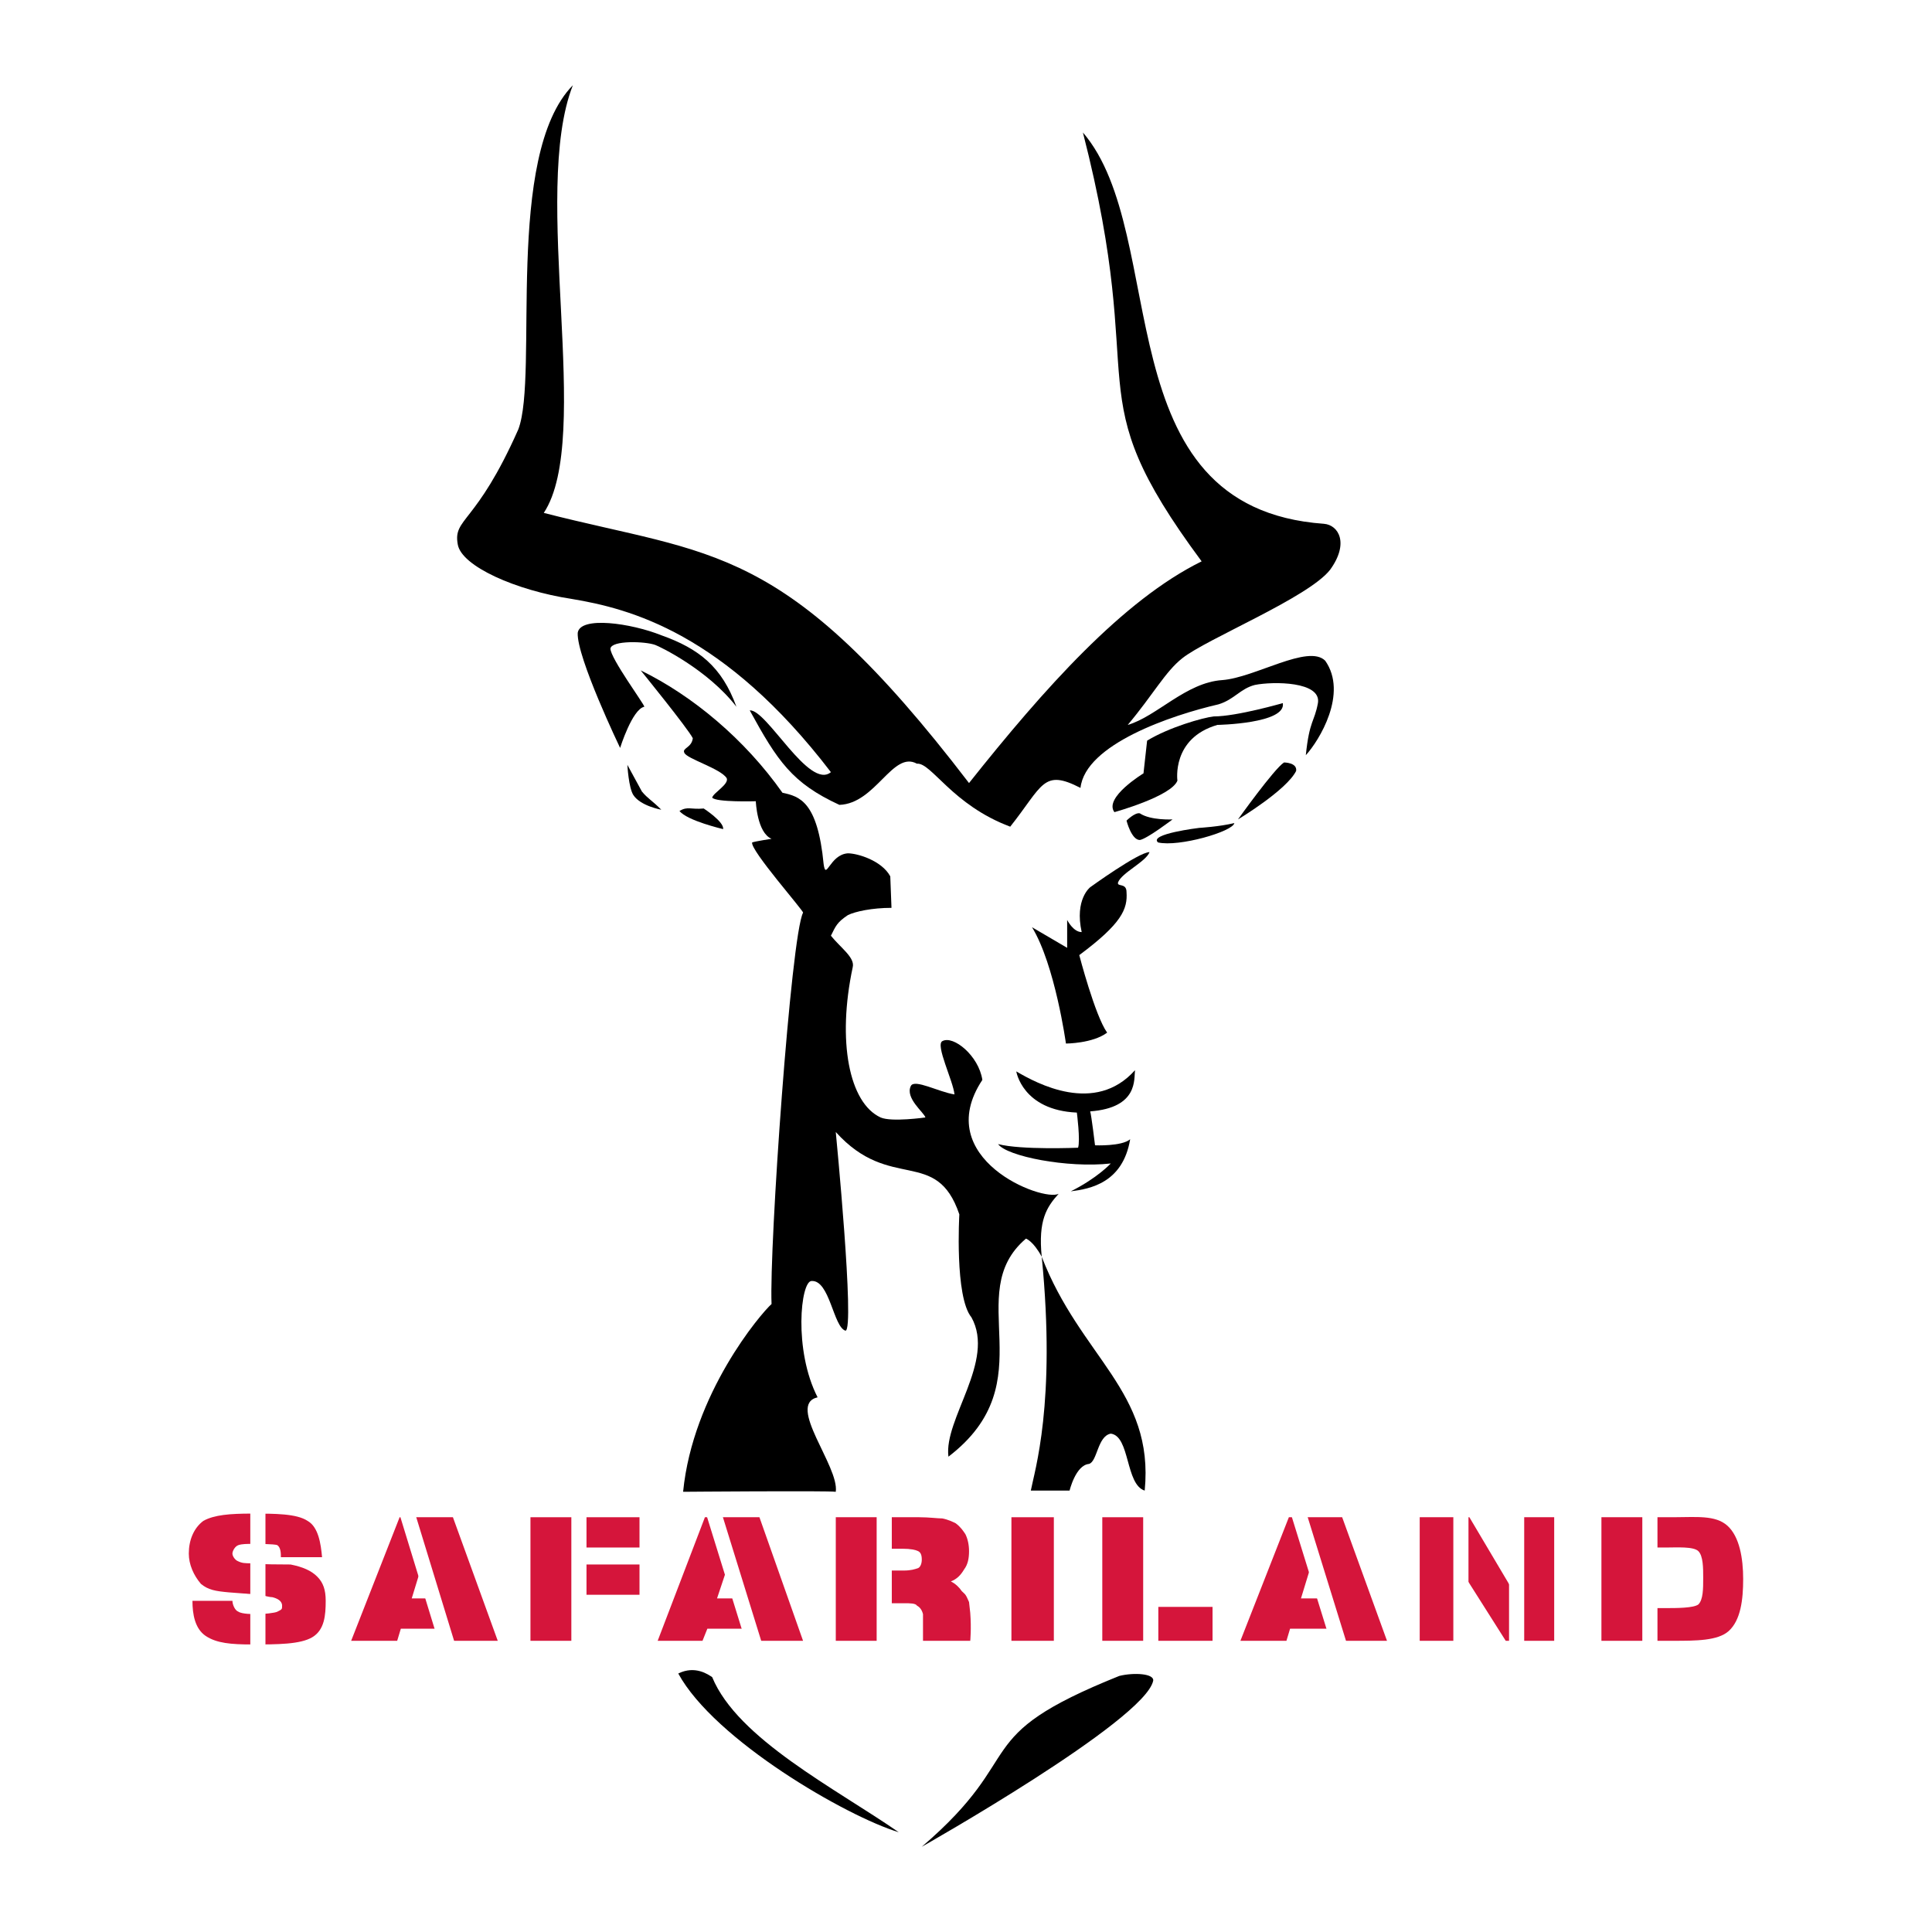 <?xml version="1.0" encoding="utf-8"?>
<!-- Generator: Adobe Illustrator 13.0.0, SVG Export Plug-In . SVG Version: 6.00 Build 14948)  -->
<!DOCTYPE svg PUBLIC "-//W3C//DTD SVG 1.0//EN" "http://www.w3.org/TR/2001/REC-SVG-20010904/DTD/svg10.dtd">
<svg version="1.0" id="Layer_1" xmlns="http://www.w3.org/2000/svg" xmlns:xlink="http://www.w3.org/1999/xlink" x="0px" y="0px"
	 width="192.756px" height="192.756px" viewBox="0 0 192.756 192.756" enable-background="new 0 0 192.756 192.756"
	 xml:space="preserve">
<g>
	<polygon fill-rule="evenodd" clip-rule="evenodd" fill="#FFFFFF" points="0,0 192.756,0 192.756,192.756 0,192.756 0,0 	"/>
	<path fill-rule="evenodd" clip-rule="evenodd" d="M57.155,8.504c-4.23,10.757,2.055,35.174-2.901,42.668
		c16.922,4.351,23.933,2.78,42.426,26.954c7.494-9.428,15.351-18.251,23.208-22.119c-12.812-17.285-5.076-16.439-11.846-42.789
		c8.824,10.274,1.934,37.47,24.054,39.042c1.45,0.121,2.538,1.934,0.604,4.593c-2.176,2.78-12.329,6.89-14.747,8.824
		c-1.691,1.33-2.9,3.626-5.438,6.648c2.9-0.846,5.802-4.23,9.428-4.472c3.264-0.242,8.582-3.626,10.274-1.934
		c2.296,3.264-0.604,7.978-1.935,9.428c0.363-3.505,0.847-3.264,1.209-5.198c0.362-2.175-4.472-2.175-6.285-1.813
		c-1.45,0.363-2.055,1.451-3.626,1.934c-4.714,1.088-13.296,3.989-13.779,8.34c-3.747-1.934-3.747-0.242-7.011,3.868
		c-5.802-2.176-7.857-6.406-9.308-6.285c-2.417-1.33-4.109,3.989-7.736,4.109c-4.714-2.176-6.165-4.351-8.944-9.428
		c1.692-0.121,5.923,7.978,8.098,6.164c-10.637-13.9-20.064-16.317-25.866-17.284c-5.56-0.846-11-3.264-11.362-5.439
		c-0.483-2.659,1.813-1.934,6.044-11.483C53.771,37.393,50.265,15.515,57.155,8.504L57.155,8.504z"/>
	<path fill-rule="evenodd" clip-rule="evenodd" d="M102.845,148.716h3.868c0,0,0.604-2.538,1.934-2.659
		c0.846-0.242,0.846-2.78,2.176-3.022c1.934,0.242,1.45,5.077,3.384,5.682c0.968-9.912-6.405-13.296-10.273-23.329
		C105.383,140.013,103.207,146.781,102.845,148.716L102.845,148.716z"/>
	<path fill-rule="evenodd" clip-rule="evenodd" d="M83.384,148.836c-0.726-0.12-15.23,0-15.23,0
		c0.967-9.79,7.736-17.768,8.824-18.734c-0.242-5.682,1.934-36.746,3.143-39.042c0.121-0.121-5.318-6.285-5.077-7.011
		c0.363-0.121,1.934-0.362,1.934-0.362c-1.451-0.604-1.571-3.747-1.571-3.747s-3.989,0.121-4.352-0.363
		c0.121-0.483,1.692-1.33,1.451-1.934c-0.604-0.967-3.989-1.934-4.23-2.538c-0.242-0.483,0.725-0.483,0.846-1.451
		c-0.484-0.967-5.198-6.769-5.198-6.769c5.198,2.538,10.395,6.89,14.142,12.208c1.692,0.363,3.505,0.846,4.11,7.131
		c0.242,1.692,0.604-0.967,2.417-1.088c0.967,0,3.385,0.725,4.23,2.297l0.121,3.143c-1.934,0-3.626,0.363-4.352,0.725
		c-1.088,0.725-1.208,1.088-1.692,2.055c0.967,1.209,2.417,2.176,2.176,3.143c-1.572,7.374-0.363,13.538,2.78,14.989
		c1.088,0.483,4.472,0,4.472,0c-0.121-0.483-2.055-1.935-1.451-3.143c0.363-0.726,2.78,0.604,4.352,0.846
		c-0.121-1.33-1.934-4.956-1.208-5.318c1.088-0.604,3.626,1.45,3.989,3.868c-5.198,7.856,6.044,12.208,7.615,11.361
		c-1.209,1.33-2.056,2.659-1.692,6.285c-0.847-1.571-1.571-1.812-1.571-1.812c-6.527,5.56,2.055,14.263-7.736,21.757
		c-0.484-3.747,4.713-9.549,2.296-13.9c-1.692-2.055-1.208-10.274-1.208-10.274c-2.297-6.769-6.89-2.175-12.329-8.219
		c0,0,1.934,19.823,0.967,19.823c-1.208-0.363-1.571-5.077-3.384-4.956c-1.088,0-1.813,6.89,0.604,11.604
		C78.428,140.134,83.747,146.298,83.384,148.836L83.384,148.836z"/>
	<path fill-rule="evenodd" clip-rule="evenodd" d="M114.69,85.016c-1.088,0-5.923,3.505-5.923,3.505s-1.571,1.209-0.847,4.473
		c-0.846,0-1.45-1.209-1.45-1.209v2.78l-3.505-2.055c2.296,3.748,3.384,11.604,3.384,11.604s2.659,0,4.11-1.087
		c-1.209-1.692-2.78-7.736-2.78-7.736c4.23-3.143,4.835-4.593,4.714-6.285c0-0.967-0.967-0.484-0.847-0.967
		C111.91,87.071,114.327,85.983,114.69,85.016L114.69,85.016z"/>
	<path fill-rule="evenodd" clip-rule="evenodd" d="M101.395,106.894c2.055,1.209,7.856,4.352,11.845-0.121
		c-0.12,0.847,0.363,3.747-4.472,4.11c0.12,0.362,0.483,3.384,0.483,3.384s2.659,0.121,3.505-0.604
		c-0.725,4.351-3.988,4.955-5.923,5.197c2.659-1.33,3.989-2.78,3.989-2.78c-4.352,0.483-10.396-0.726-11.241-1.934
		c2.297,0.604,7.978,0.362,7.978,0.362c0.242-0.726-0.121-3.505-0.121-3.505C101.998,110.762,101.395,106.894,101.395,106.894
		L101.395,106.894z"/>
	<path fill-rule="evenodd" clip-rule="evenodd" d="M73.473,70.511c-1.451-3.989-3.747-5.802-7.494-7.131
		c-3.021-1.209-8.099-1.934-8.34-0.242c-0.121,2.417,4.23,11.483,4.23,11.483s1.208-3.868,2.417-4.11
		c0-0.242-3.384-4.835-3.384-5.802c0.121-0.846,3.505-0.725,4.472-0.363C65.737,64.468,70.572,66.764,73.473,70.511L73.473,70.511z"
		/>
	<path fill-rule="evenodd" clip-rule="evenodd" d="M67.792,80.906c0.726,0.967,4.352,1.813,4.352,1.813
		c0.121-0.725-1.934-2.055-1.934-2.055C68.879,80.785,68.638,80.423,67.792,80.906L67.792,80.906z"/>
	<path fill-rule="evenodd" clip-rule="evenodd" d="M63.198,79.335c0.726,1.088,2.78,1.45,2.78,1.45
		c-0.967-0.967-1.33-1.088-1.934-1.813l-1.45-2.659C62.594,76.313,62.715,78.61,63.198,79.335L63.198,79.335z"/>
	<path fill-rule="evenodd" clip-rule="evenodd" d="M111.185,81.027c-1.088-1.451,2.901-3.868,2.901-3.868l0.362-3.264
		c2.176-1.33,5.561-2.296,6.648-2.417c2.296,0,6.89-1.33,6.89-1.33c0.362,2.055-6.527,2.176-6.527,2.176
		c-4.593,1.33-3.988,5.56-3.988,5.56C116.866,79.456,111.185,81.027,111.185,81.027L111.185,81.027z"/>
	<path fill-rule="evenodd" clip-rule="evenodd" d="M112.394,81.873c0,0,0.483,1.934,1.329,1.934
		c0.726-0.121,3.264-2.055,3.264-2.055s-2.175,0.121-3.264-0.604C113.239,81.027,112.394,81.873,112.394,81.873L112.394,81.873z"/>
	<path fill-rule="evenodd" clip-rule="evenodd" d="M115.536,84.049c2.055,0.483,7.494-1.088,7.615-1.934
		c-1.45,0.362-3.506,0.483-3.506,0.483S114.569,83.203,115.536,84.049L115.536,84.049z"/>
	<path fill-rule="evenodd" clip-rule="evenodd" d="M123.514,81.752c0,0,4.835-2.901,5.802-4.835
		c0.121-0.846-1.208-0.846-1.208-0.846C127.14,76.676,123.514,81.752,123.514,81.752L123.514,81.752z"/>
	<path fill-rule="evenodd" clip-rule="evenodd" d="M91.966,184.252c10.878-9.308,4.351-10.879,19.702-17.043
		c1.451-0.362,3.506-0.242,3.385,0.483C114.206,171.681,91.966,184.252,91.966,184.252L91.966,184.252z"/>
	<path fill-rule="evenodd" clip-rule="evenodd" d="M67.671,166.967c1.692-0.846,3.021,0.121,3.384,0.363
		c2.539,6.164,12.329,11.12,18.614,15.472C84.472,181.23,71.297,173.615,67.671,166.967L67.671,166.967z"/>
	<path fill-rule="evenodd" clip-rule="evenodd" fill="#D5153B" d="M19.201,159.715h3.989c0,0.362,0.242,0.967,0.604,1.088
		c0.362,0.241,1.45,0.241,1.934,0.241c0.604,0,1.692-0.12,1.934-0.241c0.483-0.241,0.483-0.241,0.483-0.604
		c0-0.483-0.483-0.726-0.967-0.846c-0.242,0-0.725-0.121-1.209-0.242l-3.143-0.241c-1.33-0.121-2.055-0.242-2.78-0.847
		c-0.725-0.846-1.209-1.934-1.209-3.021c0-1.33,0.484-2.538,1.451-3.264c1.088-0.604,2.659-0.726,4.834-0.726
		c2.297,0,4.472,0,5.561,0.726c1.088,0.604,1.33,2.297,1.45,3.626h-4.109c0-0.362,0-0.967-0.363-1.209
		c-0.362-0.12-1.934-0.12-2.539-0.12c-0.483,0-0.967,0-1.329,0.12c-0.363,0.121-0.604,0.604-0.604,0.847s0.242,0.604,0.483,0.725
		c0.483,0.242,0.725,0.242,1.45,0.242c0.121,0.121,3.868,0.121,3.868,0.121c1.209,0.241,2.055,0.604,2.659,1.209
		s0.846,1.329,0.846,2.417c0,1.45-0.121,2.901-1.33,3.626c-1.208,0.726-3.505,0.726-6.044,0.726c-2.055,0-3.505-0.121-4.593-0.846
		C19.443,162.495,19.201,161.044,19.201,159.715L19.201,159.715z"/>
	<path fill-rule="evenodd" clip-rule="evenodd" fill="#D5153B" d="M41.079,159.473h2.659l-1.329-4.351L41.079,159.473
		L41.079,159.473z M35.035,163.703l4.835-12.328h5.318l4.473,12.328h-4.593l-0.363-1.208h-4.714l-0.363,1.208H35.035L35.035,163.703
		z"/>
	<polygon fill-rule="evenodd" clip-rule="evenodd" fill="#D5153B" points="52.924,163.703 52.924,151.375 63.803,151.375 
		63.803,154.396 57.155,154.396 57.155,156.089 63.803,156.089 63.803,159.11 57.155,159.11 57.155,163.703 52.924,163.703 	"/>
	<path fill-rule="evenodd" clip-rule="evenodd" fill="#D5153B" d="M71.539,159.473h2.659l-1.208-4.351L71.539,159.473
		L71.539,159.473z M65.616,163.703l4.714-12.328h5.439l4.352,12.328h-4.593l-0.362-1.208h-4.593l-0.483,1.208H65.616L65.616,163.703
		z"/>
	<path fill-rule="evenodd" clip-rule="evenodd" fill="#D5153B" d="M91.724,151.375c0.967,0,1.813,0.12,2.297,0.12
		c0.604,0.121,1.088,0.363,1.33,0.484c0.483,0.362,0.725,0.725,0.967,1.087c0.242,0.484,0.363,1.088,0.363,1.692
		c0,0.726-0.121,1.33-0.484,1.813c-0.362,0.604-0.725,0.967-1.329,1.209c0.483,0.241,0.846,0.604,1.088,0.967
		c0.362,0.362,0.362,0.241,0.725,1.088c0,0.121,0.121,0.967,0.121,1.088c0.121,1.571,0,2.779,0,2.779l0,0h-4.714
		c0,0,0-2.417,0-2.659c-0.121-0.482-0.363-0.725-0.604-0.846c-0.121-0.241-0.725-0.241-1.208-0.241h-2.538v3.746h-4.352v-12.328
		H91.724L91.724,151.375z M87.736,156.693h2.417c0.725,0,1.088-0.121,1.451-0.242c0.242-0.121,0.363-0.483,0.363-0.846
		c0-0.483-0.121-0.726-0.363-0.847c-0.242-0.12-0.726-0.241-1.571-0.241h-2.296V156.693L87.736,156.693z"/>
	<polygon fill-rule="evenodd" clip-rule="evenodd" fill="#D5153B" points="100.91,163.703 100.91,151.375 105.142,151.375 
		105.142,163.703 100.91,163.703 	"/>
	<polygon fill-rule="evenodd" clip-rule="evenodd" fill="#D5153B" points="109.976,163.703 109.976,151.375 114.206,151.375 
		114.206,160.319 120.976,160.319 120.976,163.703 109.976,163.703 	"/>
	<path fill-rule="evenodd" clip-rule="evenodd" fill="#D5153B" d="M129.799,159.473h2.659l-1.329-4.351L129.799,159.473
		L129.799,159.473z M123.756,163.703l4.834-12.328h5.318l4.473,12.328h-4.593l-0.362-1.208h-4.715l-0.362,1.208H123.756
		L123.756,163.703z"/>
	<polygon fill-rule="evenodd" clip-rule="evenodd" fill="#D5153B" points="141.645,163.703 141.645,151.375 146.601,151.375 
		150.831,158.506 150.831,151.375 155.062,151.375 155.062,163.703 150.227,163.703 145.633,156.451 145.633,163.703 
		141.645,163.703 	"/>
	<path fill-rule="evenodd" clip-rule="evenodd" fill="#D5153B" d="M164.127,154.396v6.044h2.055c1.088,0,2.78,0,3.264-0.363
		c0.483-0.483,0.483-1.571,0.483-2.659c0-0.967,0-2.175-0.483-2.659c-0.483-0.483-2.176-0.362-3.264-0.362H164.127L164.127,154.396z
		 M159.775,151.375h7.131c2.297,0,4.231-0.242,5.439,0.846c1.209,1.088,1.571,3.264,1.571,5.318s-0.241,4.109-1.45,5.197
		c-1.088,0.967-3.264,0.967-5.561,0.967h-7.131V151.375L159.775,151.375z"/>
	<path fill="#FFFFFF" d="M26.484,148.232v17.889h-1.512v-17.889H26.484L26.484,148.232z M58.515,147.869v17.89h-1.512v-17.89H58.515
		L58.515,147.869z M40.352,147.53l5.923,19.339l-1.446,0.438l-5.923-19.34L40.352,147.53L40.352,147.53z M71.533,149.461
		l5.318,17.164l-1.44,0.442l-5.318-17.164L71.533,149.461L71.533,149.461z M88.975,147.266v17.889h-1.511v-17.889H88.975
		L88.975,147.266z M115.566,151.012v15.109h-1.511v-15.109H115.566L115.566,151.012z M146.51,147.628v17.889h-1.511v-17.889H146.51
		L146.51,147.628z M152.07,150.771v17.769h-1.512v-17.769H152.07L152.07,150.771z M165.366,148.957v17.769h-1.512v-17.769H165.366
		L165.366,148.957z M129.915,149.582l5.318,17.164l-1.44,0.442l-5.318-17.164L129.915,149.582L129.915,149.582z"/>
</g>
</svg>
